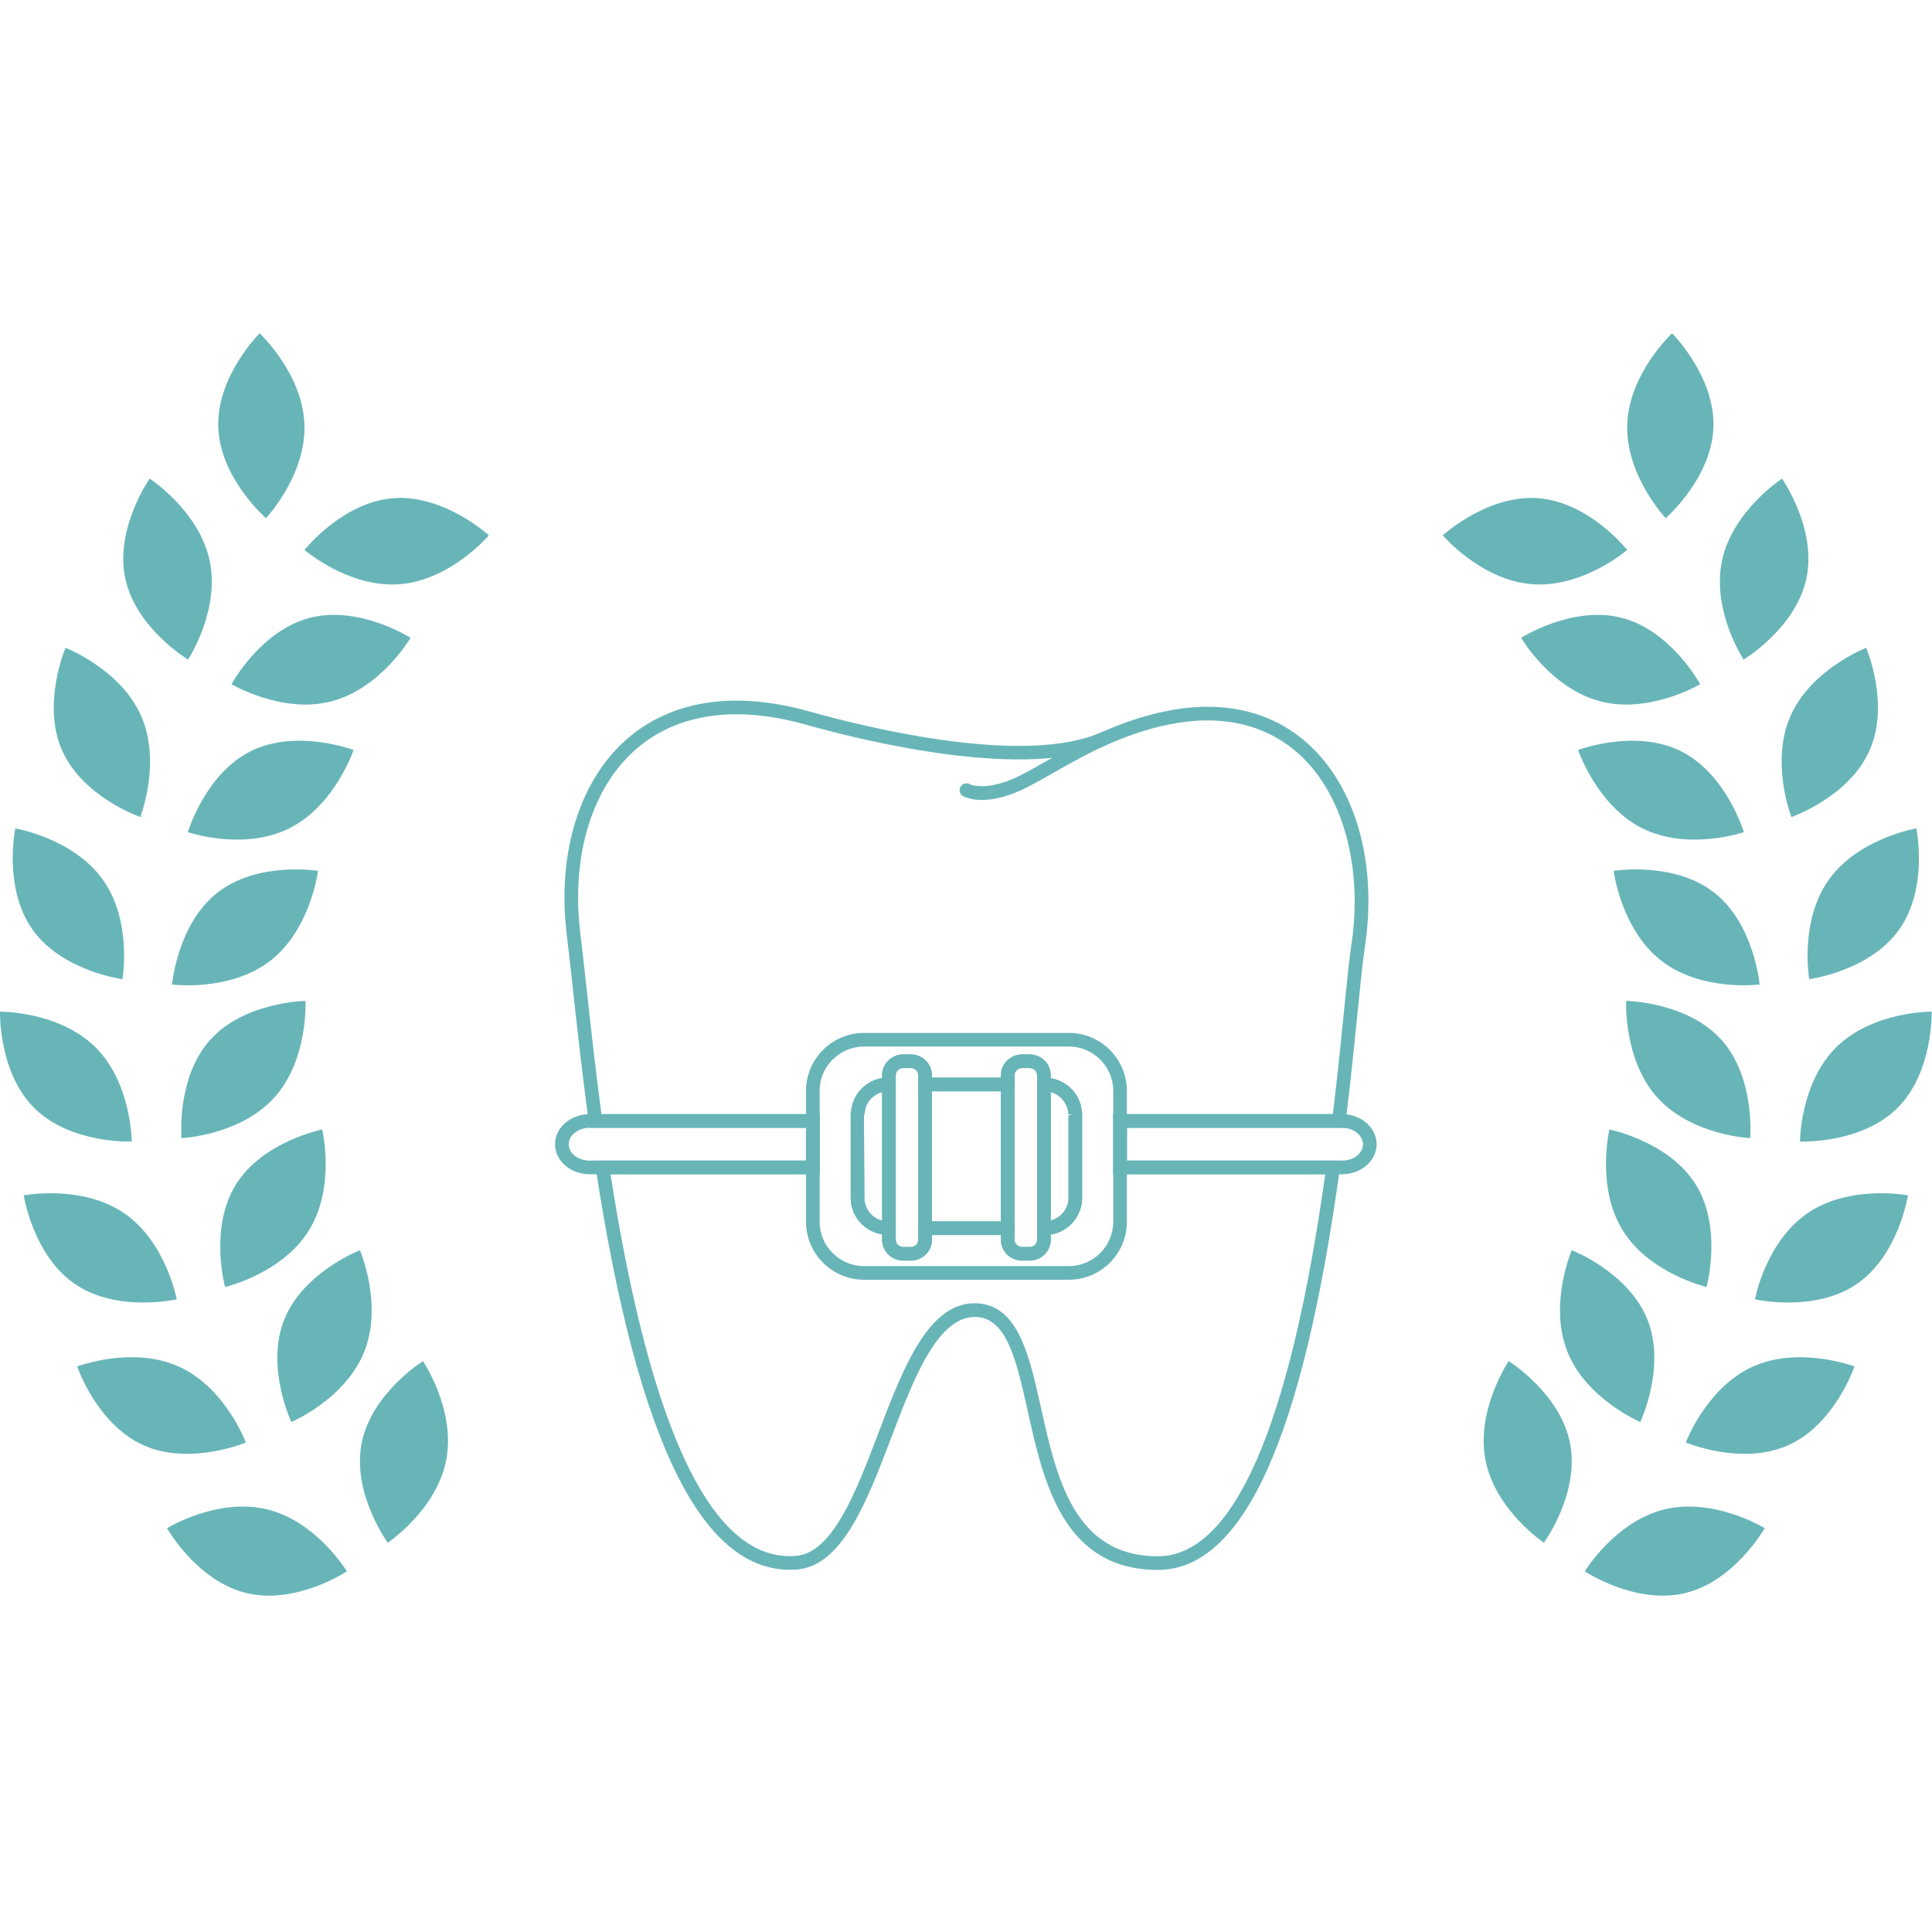 <svg width="120" height="120" viewBox="0 0 120 120" fill="none" xmlns="http://www.w3.org/2000/svg">
<path d="M60.987 49.686C60.278 49.686 59.892 49.49 59.82 49.449C59.614 49.333 59.543 49.074 59.657 48.872C59.771 48.668 60.024 48.592 60.229 48.707C60.265 48.724 61.344 49.224 63.521 48.088C63.976 47.853 64.468 47.573 64.998 47.27C66.01 46.695 67.153 46.043 68.444 45.469C68.654 45.373 68.91 45.471 69.003 45.685C69.098 45.897 69.002 46.148 68.789 46.244C67.537 46.801 66.411 47.441 65.418 48.008C64.877 48.315 64.374 48.602 63.913 48.842C62.636 49.506 61.663 49.686 60.987 49.686Z" fill="#68B5B8"/>
<path d="M60.535 80.947C60.576 80.947 60.618 80.949 60.659 80.95C63.24 81.054 63.93 84.169 64.663 87.466C65.622 91.771 66.707 96.651 71.903 96.664C76.602 96.664 80.104 88.68 82.314 72.934H69.146V69.204H82.787L82.805 69.044C83.095 66.634 83.315 64.434 83.494 62.642C83.668 60.91 83.804 59.541 83.93 58.727C84.646 54.089 83.511 49.637 80.967 47.109C79.007 45.158 76.312 44.395 73.177 44.897C71.804 45.111 70.369 45.552 68.786 46.245C63.796 48.473 53.979 46.113 49.988 44.993C45.689 43.795 42.075 44.32 39.539 46.503C36.77 48.885 35.462 53.159 36.041 57.935C36.158 58.886 36.285 60.034 36.427 61.329C36.664 63.5 36.961 66.204 37.335 69.042C37.342 69.095 37.348 69.148 37.354 69.204H50.908V72.934H37.919C40.435 89.031 44.265 97.01 49.395 96.643C51.71 96.493 53.157 92.693 54.555 89.017C56.064 85.049 57.624 80.947 60.535 80.947ZM71.902 97.511C66.025 97.498 64.811 92.038 63.835 87.649C63.146 84.551 62.552 81.874 60.626 81.798C58.238 81.738 56.773 85.574 55.348 89.317C53.854 93.245 52.309 97.304 49.453 97.489C43.701 97.873 39.636 89.749 37.004 72.575L36.931 72.087H50.061V70.051H36.659L36.585 69.719C36.539 69.513 36.516 69.332 36.494 69.147C36.118 66.305 35.821 63.597 35.583 61.42C35.442 60.13 35.318 58.987 35.2 58.038C34.586 52.98 36.002 48.427 38.987 45.86C40.913 44.204 44.425 42.568 50.216 44.175C54.121 45.27 63.705 47.587 68.443 45.468C70.096 44.745 71.602 44.284 73.047 44.059C76.464 43.515 79.407 44.362 81.565 46.506C84.338 49.264 85.536 53.882 84.768 58.856C84.645 59.647 84.51 61.006 84.338 62.726C84.159 64.523 83.938 66.729 83.646 69.147L83.539 70.051H69.994V72.087H83.287L83.221 72.568C80.915 89.351 77.213 97.511 71.902 97.511Z" fill="#68B5B8"/>
<path d="M36.617 70.05C35.917 70.05 35.323 70.518 35.323 71.069C35.323 71.63 35.904 72.087 36.617 72.087H50.061V70.05H36.617ZM50.908 72.933H36.617C35.436 72.933 34.475 72.098 34.475 71.069C34.475 70.04 35.436 69.204 36.617 69.204H50.908V72.933Z" fill="#68B5B8"/>
<path d="M69.994 72.087H83.363C84.076 72.087 84.657 71.63 84.657 71.069C84.657 70.518 84.065 70.05 83.363 70.05H69.994V72.087ZM83.363 72.933H69.147V69.204H83.363C84.544 69.204 85.504 70.04 85.504 71.069C85.504 72.098 84.544 72.933 83.363 72.933Z" fill="#68B5B8"/>
<path d="M57.038 75.862H63.016V77.006C63.016 77.251 63.226 77.452 63.484 77.452H63.95C64.213 77.452 64.417 77.256 64.417 77.006V75.862H64.84C65.711 75.862 66.368 75.205 66.368 74.398V69.267H66.792L66.367 69.211C66.3 68.371 65.665 67.783 64.905 67.783H64.481L64.417 67.358V66.785C64.417 66.536 64.213 66.339 63.95 66.339H63.484C63.226 66.339 63.016 66.54 63.016 66.785V67.783H57.038V66.785C57.038 66.536 56.831 66.339 56.57 66.339H56.105C55.842 66.339 55.637 66.536 55.637 66.785V67.783H55.214C54.39 67.783 53.756 68.371 53.708 69.124L53.661 69.29L53.687 74.398C53.687 75.205 54.344 75.862 55.151 75.862H55.574L55.637 76.285V77.006C55.637 77.256 55.842 77.452 56.105 77.452H56.57C56.831 77.452 57.038 77.256 57.038 77.006V75.862ZM63.95 78.299H63.484C62.759 78.299 62.169 77.719 62.169 77.006V76.709H57.884V77.006C57.884 77.719 57.294 78.299 56.57 78.299H56.105C55.38 78.299 54.79 77.719 54.79 77.006V76.674C53.662 76.482 52.839 75.535 52.839 74.398V69.267C52.839 69.195 52.839 69.103 52.866 69.007C52.964 67.961 53.77 67.126 54.79 66.962V66.785C54.79 66.072 55.38 65.492 56.105 65.492H56.57C57.294 65.492 57.884 66.072 57.884 66.785V66.935H62.169V66.785C62.169 66.072 62.759 65.492 63.484 65.492H63.95C64.675 65.492 65.263 66.072 65.263 66.785V66.971C66.308 67.148 67.096 67.977 67.191 69.011C67.215 69.106 67.215 69.196 67.215 69.267V74.398C67.215 75.551 66.368 76.508 65.263 76.682V77.006C65.263 77.719 64.675 78.299 63.95 78.299ZM53.665 65.003C52.145 65.003 50.908 66.24 50.908 67.761V75.884C50.908 77.402 52.145 78.64 53.665 78.64H66.388C67.91 78.64 69.147 77.402 69.147 75.884V67.761C69.147 66.24 67.91 65.003 66.388 65.003H53.665ZM66.388 79.487H53.665C51.679 79.487 50.062 77.87 50.062 75.884V67.761C50.062 65.774 51.679 64.156 53.665 64.156H66.388C68.376 64.156 69.993 65.774 69.993 67.761V75.884C69.993 77.87 68.376 79.487 66.388 79.487Z" fill="#68B5B8"/>
<path d="M57.884 75.862H62.168V67.783H57.884V75.862ZM63.016 76.709H57.038V66.935H63.016V76.709Z" fill="#68B5B8"/>
<path d="M54.79 67.827C54.199 67.979 53.748 68.494 53.708 69.124L53.66 69.291L53.686 74.398C53.686 75.08 54.157 75.657 54.79 75.817V67.827ZM55.636 76.709H55.213C53.876 76.709 52.84 75.672 52.84 74.398V69.266C52.84 69.196 52.84 69.103 52.867 69.007C52.973 67.84 53.965 66.934 55.15 66.934H55.573L55.636 67.358V76.709Z" fill="#68B5B8"/>
<path d="M65.264 67.827V75.807C65.915 75.634 66.369 75.067 66.369 74.398V69.266H66.791L66.368 69.21C66.31 68.509 65.857 67.981 65.264 67.827ZM64.905 76.709H64.482L64.417 76.287V66.934H64.841C66.091 66.934 67.084 67.841 67.19 69.011C67.214 69.106 67.214 69.198 67.214 69.266V74.398C67.214 75.672 66.18 76.709 64.905 76.709Z" fill="#68B5B8"/>
<path d="M56.104 66.34C55.843 66.34 55.636 66.536 55.636 66.786V77.006C55.636 77.255 55.843 77.453 56.104 77.453H56.571C56.832 77.453 57.037 77.255 57.037 77.006V66.786C57.037 66.536 56.832 66.34 56.571 66.34H56.104ZM56.571 78.298H56.104C55.38 78.298 54.79 77.719 54.79 77.006V66.786C54.79 66.071 55.38 65.493 56.104 65.493H56.571C57.295 65.493 57.885 66.071 57.885 66.786V77.006C57.885 77.719 57.295 78.298 56.571 78.298Z" fill="#68B5B8"/>
<path d="M63.484 66.34C63.227 66.34 63.016 66.54 63.016 66.786V77.006C63.016 77.252 63.227 77.453 63.484 77.453H63.951C64.213 77.453 64.416 77.255 64.416 77.006V66.786C64.416 66.536 64.213 66.34 63.951 66.34H63.484ZM63.951 78.298H63.484C62.759 78.298 62.169 77.719 62.169 77.006V66.786C62.169 66.071 62.759 65.493 63.484 65.493H63.951C64.676 65.493 65.264 66.071 65.264 66.786V77.006C65.264 77.719 64.676 78.298 63.951 78.298Z" fill="#68B5B8"/>
<path d="M18.909 26.364C19.018 29.536 16.521 32.183 16.521 32.183C16.521 32.183 13.665 29.709 13.556 26.538C13.446 23.366 16.125 20.7 16.125 20.7C16.125 20.7 18.798 23.194 18.909 26.364Z" fill="#68B5B8"/>
<path d="M24.831 36.285C21.668 36.535 18.912 34.157 18.912 34.157C18.912 34.157 21.259 31.193 24.422 30.945C27.584 30.695 30.367 33.254 30.367 33.254C30.367 33.254 27.994 36.037 24.831 36.285Z" fill="#68B5B8"/>
<path d="M13.021 34.822C13.68 37.926 11.681 40.968 11.681 40.968C11.681 40.968 8.438 39.027 7.779 35.923C7.122 32.819 9.296 29.728 9.296 29.728C9.296 29.728 12.363 31.718 13.021 34.822Z" fill="#68B5B8"/>
<path d="M20.577 43.564C17.504 44.359 14.379 42.495 14.379 42.495C14.379 42.495 16.175 39.17 19.246 38.375C22.319 37.581 25.502 39.618 25.502 39.618C25.502 39.618 23.649 42.769 20.577 43.564Z" fill="#68B5B8"/>
<path d="M8.762 44.457C10.045 47.358 8.713 50.747 8.713 50.747C8.713 50.747 5.141 49.514 3.858 46.611C2.575 43.709 4.068 40.238 4.068 40.238C4.068 40.238 7.479 41.555 8.762 44.457Z" fill="#68B5B8"/>
<path d="M17.953 51.458C15.11 52.867 11.668 51.686 11.668 51.686C11.668 51.686 12.741 48.062 15.584 46.653C18.427 45.244 21.961 46.583 21.961 46.583C21.961 46.583 20.796 50.048 17.953 51.458Z" fill="#68B5B8"/>
<path d="M6.393 54.647C8.232 57.233 7.606 60.82 7.606 60.82C7.606 60.82 3.858 60.327 2.021 57.74C0.182 55.154 0.95 51.453 0.95 51.453C0.95 51.453 4.555 52.061 6.393 54.647Z" fill="#68B5B8"/>
<path d="M16.8 59.667C14.298 61.617 10.687 61.149 10.687 61.149C10.687 61.149 11.014 57.383 13.518 55.433C16.021 53.484 19.752 54.089 19.752 54.089C19.752 54.089 19.303 57.716 16.8 59.667Z" fill="#68B5B8"/>
<path d="M5.916 65.035C8.175 67.263 8.181 70.903 8.181 70.903C8.181 70.903 4.404 71.068 2.146 68.839C-0.112 66.61 0.001 62.833 0.001 62.833C0.001 62.833 3.657 62.806 5.916 65.035Z" fill="#68B5B8"/>
<path d="M17.036 68.172C14.909 70.527 11.273 70.692 11.273 70.692C11.273 70.692 10.941 66.928 13.069 64.573C15.196 62.22 18.975 62.167 18.975 62.167C18.975 62.167 19.163 65.817 17.036 68.172Z" fill="#68B5B8"/>
<path d="M7.69 75.34C10.314 77.123 10.979 80.702 10.979 80.702C10.979 80.702 7.295 81.547 4.67 79.764C2.046 77.981 1.474 74.245 1.474 74.245C1.474 74.245 5.065 73.556 7.69 75.34Z" fill="#68B5B8"/>
<path d="M19.193 76.414C17.527 79.114 13.981 79.936 13.981 79.936C13.981 79.936 12.975 76.292 14.641 73.591C16.307 70.891 20.014 70.156 20.014 70.156C20.014 70.156 20.859 73.713 19.193 76.414Z" fill="#68B5B8"/>
<path d="M11.108 84.882C14.001 86.186 15.271 89.597 15.271 89.597C15.271 89.597 11.788 91.064 8.895 89.76C6.003 88.455 4.796 84.873 4.796 84.873C4.796 84.873 8.215 83.577 11.108 84.882Z" fill="#68B5B8"/>
<path d="M22.625 83.958C21.45 86.906 18.097 88.324 18.097 88.324C18.097 88.324 16.479 84.91 17.655 81.962C18.831 79.016 22.357 77.653 22.357 77.653C22.357 77.653 23.8 81.011 22.625 83.958Z" fill="#68B5B8"/>
<path d="M16.574 93.745C19.66 94.486 21.545 97.6 21.545 97.6C21.545 97.6 18.398 99.692 15.313 98.95C12.227 98.211 10.373 94.918 10.373 94.918C10.373 94.918 13.489 93.005 16.574 93.745Z" fill="#68B5B8"/>
<path d="M27.715 90.685C27.111 93.799 24.085 95.821 24.085 95.821C24.085 95.821 21.856 92.769 22.459 89.653C23.063 86.539 26.272 84.541 26.272 84.541C26.272 84.541 28.32 87.569 27.715 90.685Z" fill="#68B5B8"/>
<path d="M101.071 26.364C100.962 29.536 103.459 32.183 103.459 32.183C103.459 32.183 106.315 29.709 106.424 26.538C106.534 23.366 103.855 20.7 103.855 20.7C103.855 20.7 101.18 23.194 101.071 26.364Z" fill="#68B5B8"/>
<path d="M95.149 36.285C98.312 36.535 101.068 34.157 101.068 34.157C101.068 34.157 98.721 31.193 95.558 30.945C92.395 30.695 89.614 33.254 89.614 33.254C89.614 33.254 91.986 36.037 95.149 36.285Z" fill="#68B5B8"/>
<path d="M106.958 34.822C106.299 37.926 108.298 40.968 108.298 40.968C108.298 40.968 111.542 39.027 112.2 35.923C112.859 32.819 110.683 29.728 110.683 29.728C110.683 29.728 107.617 31.718 106.958 34.822Z" fill="#68B5B8"/>
<path d="M99.403 43.564C102.475 44.359 105.601 42.495 105.601 42.495C105.601 42.495 103.804 39.17 100.733 38.375C97.662 37.581 94.478 39.618 94.478 39.618C94.478 39.618 96.332 42.769 99.403 43.564Z" fill="#68B5B8"/>
<path d="M111.218 44.457C109.935 47.358 111.267 50.747 111.267 50.747C111.267 50.747 114.839 49.514 116.122 46.611C117.405 43.709 115.912 40.238 115.912 40.238C115.912 40.238 112.501 41.555 111.218 44.457Z" fill="#68B5B8"/>
<path d="M102.027 51.458C104.87 52.867 108.313 51.686 108.313 51.686C108.313 51.686 107.238 48.062 104.395 46.653C101.552 45.244 98.019 46.583 98.019 46.583C98.019 46.583 99.184 50.048 102.027 51.458Z" fill="#68B5B8"/>
<path d="M113.587 54.647C111.748 57.233 112.374 60.82 112.374 60.82C112.374 60.82 116.121 60.327 117.959 57.74C119.798 55.154 119.03 51.453 119.03 51.453C119.03 51.453 115.423 52.061 113.587 54.647Z" fill="#68B5B8"/>
<path d="M103.18 59.667C105.682 61.617 109.292 61.149 109.292 61.149C109.292 61.149 108.964 57.383 106.462 55.433C103.959 53.484 100.228 54.089 100.228 54.089C100.228 54.089 100.677 57.716 103.18 59.667Z" fill="#68B5B8"/>
<path d="M114.064 65.035C111.805 67.263 111.799 70.903 111.799 70.903C111.799 70.903 115.575 71.068 117.834 68.839C120.093 66.61 119.979 62.833 119.979 62.833C119.979 62.833 116.323 62.806 114.064 65.035Z" fill="#68B5B8"/>
<path d="M102.944 68.172C105.071 70.527 108.707 70.692 108.707 70.692C108.707 70.692 109.037 66.928 106.911 64.573C104.784 62.22 101.004 62.167 101.004 62.167C101.004 62.167 100.817 65.817 102.944 68.172Z" fill="#68B5B8"/>
<path d="M112.29 75.34C109.666 77.123 109.001 80.702 109.001 80.702C109.001 80.702 112.685 81.547 115.31 79.764C117.934 77.981 118.506 74.245 118.506 74.245C118.506 74.245 114.915 73.556 112.29 75.34Z" fill="#68B5B8"/>
<path d="M100.786 76.414C102.452 79.114 105.998 79.936 105.998 79.936C105.998 79.936 107.004 76.292 105.338 73.591C103.673 70.891 99.965 70.156 99.965 70.156C99.965 70.156 99.12 73.713 100.786 76.414Z" fill="#68B5B8"/>
<path d="M108.872 84.882C105.98 86.186 104.708 89.597 104.708 89.597C104.708 89.597 108.191 91.064 111.084 89.76C113.978 88.455 115.183 84.873 115.183 84.873C115.183 84.873 111.765 83.577 108.872 84.882Z" fill="#68B5B8"/>
<path d="M97.355 83.958C98.53 86.906 101.882 88.324 101.882 88.324C101.882 88.324 103.501 84.91 102.326 81.962C101.15 79.016 97.624 77.653 97.624 77.653C97.624 77.653 96.179 81.011 97.355 83.958Z" fill="#68B5B8"/>
<path d="M103.405 93.745C100.32 94.486 98.434 97.6 98.434 97.6C98.434 97.6 101.581 99.692 104.667 98.95C107.752 98.211 109.608 94.918 109.608 94.918C109.608 94.918 106.491 93.005 103.405 93.745Z" fill="#68B5B8"/>
<path d="M92.265 90.685C92.869 93.799 95.895 95.821 95.895 95.821C95.895 95.821 98.124 92.769 97.521 89.653C96.917 86.539 93.708 84.541 93.708 84.541C93.708 84.541 91.66 87.569 92.265 90.685Z" fill="#68B5B8"/>
</svg>
